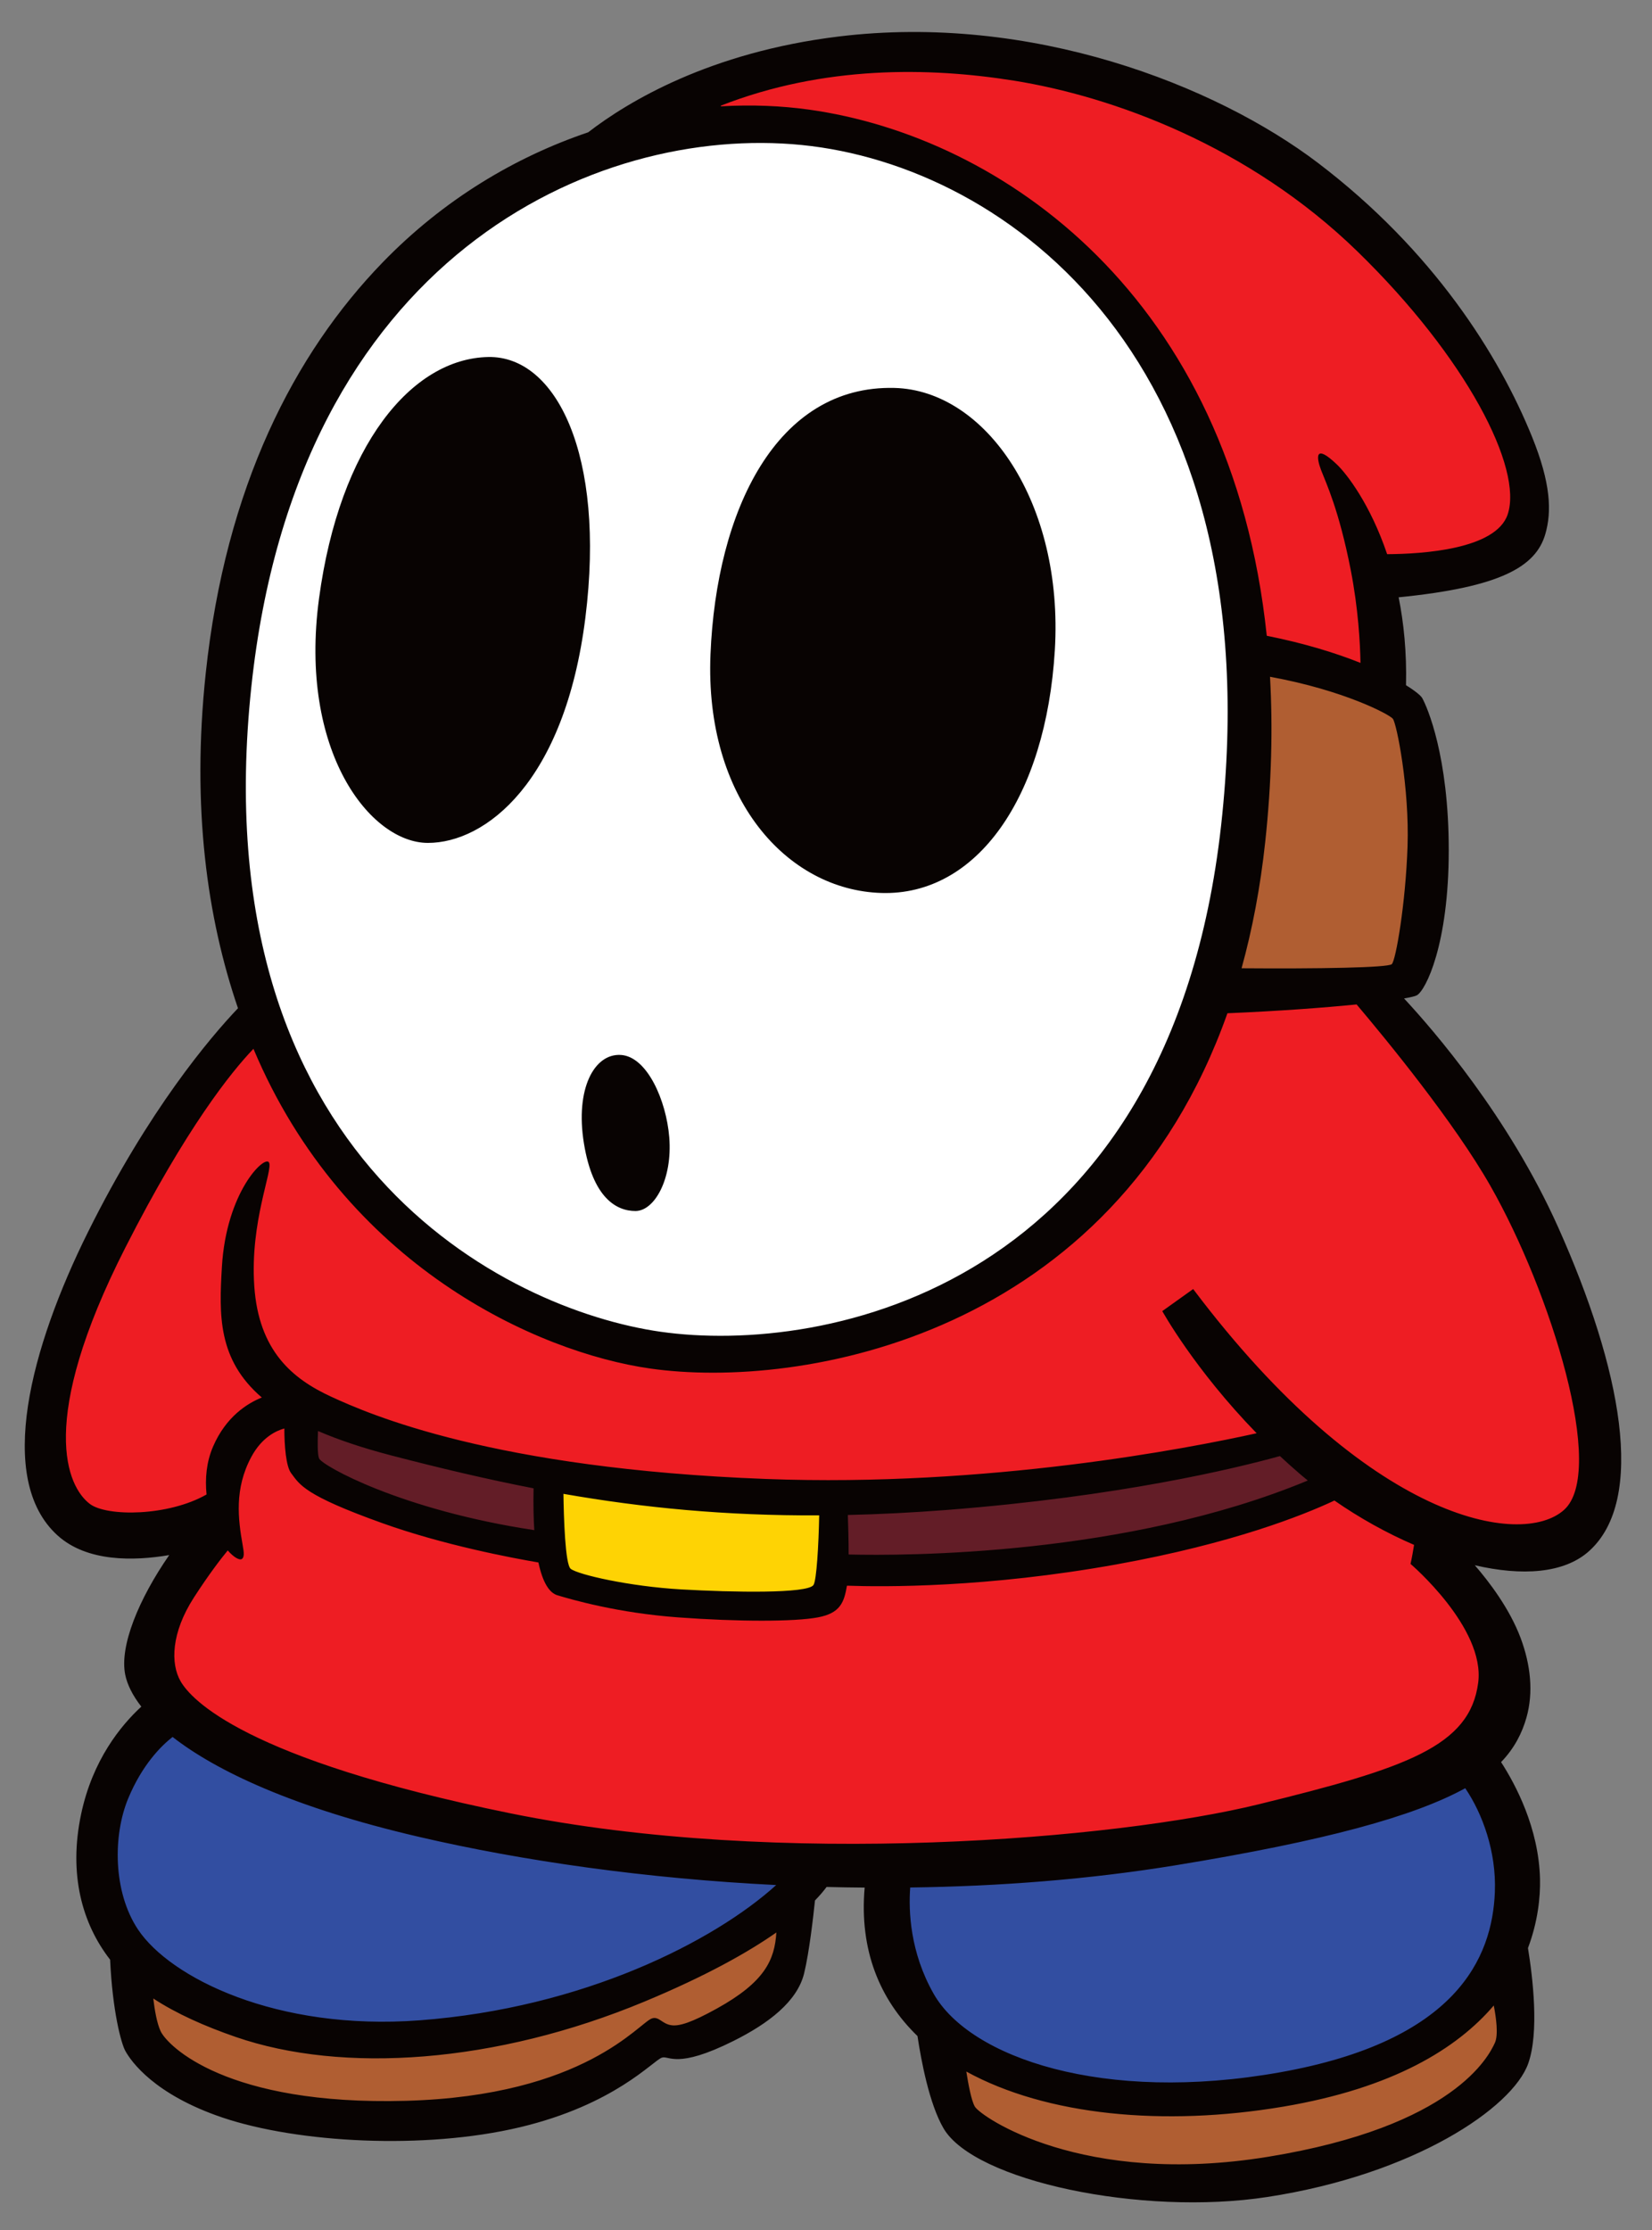 <?xml version="1.0" encoding="UTF-8" standalone="no"?>
<!-- Created with Inkscape (http://www.inkscape.org/) -->

<svg
   version="1.1"
   id="svg6816"
   xml:space="preserve"
   width="362.278"
   height="488.839"
   viewBox="0 0 362.278 488.839"
   xmlns="http://www.w3.org/2000/svg"
   xmlns:svg="http://www.w3.org/2000/svg"
   xmlns:rdf="http://www.w3.org/1999/02/22-rdf-syntax-ns#"
   xmlns:cc="http://creativecommons.org/ns#"
   xmlns:dc="http://purl.org/dc/elements/1.1/"><rect x="0" y="0" width="362.278" height="488.839" fill="#808080" stroke="none"/><defs
     id="defs6820"><pattern
       patternTransform="translate(-1924.3,1441.85)"
       patternUnits="userSpaceOnUse"
       x="0"
       y="0"
       width="11.34"
       height="11.338"
       id="pattern6834"><g
         transform="translate(8.617,11.338)"
         id="g6828"><path
           d="m 0,0 -5.896,0 c 0,-1.5 -1.221,-2.721 -2.721,-2.722 l 0,-5.895 c 1.5,-10e-4 2.719,-1.221 2.721,-2.721 l 5.896,0 c 0.002,1.5 1.223,2.72 2.723,2.721 l 0,5.895 C 1.221,-2.721 0,-1.5 0,0"
           style="fill:#231f20;fill-opacity:1;fill-rule:nonzero;stroke:none"
           id="path6826" /></g><g
         transform="translate(11.34)"
         id="g6832"><path
           d="m 0,0 -2.863,0 c 0,1.58 1.281,2.863 2.863,2.863 L 0,0 Z m -8.477,0 -2.863,0 0,2.863 c 1.58,0 2.863,-1.283 2.863,-2.863 m 5.614,11.338 0,0 2.863,0 0,-2.863 c -1.582,0 -2.863,1.281 -2.863,2.863 m -8.477,-2.863 0,2.863 2.863,0 c 0,-1.582 -1.283,-2.863 -2.863,-2.863 m 5.67,0.052 c -1.582,0 -2.863,-1.281 -2.863,-2.863 0,-1.582 1.281,-2.861 2.863,-2.861 1.58,0 2.863,1.279 2.863,2.861 0,1.582 -1.283,2.863 -2.863,2.863"
           style="fill:#393536;fill-opacity:1;fill-rule:nonzero;stroke:none"
           id="path6830" /></g></pattern><pattern
       patternTransform="translate(-1924.3,1441.85)"
       patternUnits="userSpaceOnUse"
       x="0"
       y="0"
       width="11.34"
       height="11.338"
       id="pattern6846"><g
         transform="translate(8.617,11.338)"
         id="g6840"><path
           d="m 0,0 -5.896,0 c 0,-1.5 -1.221,-2.721 -2.721,-2.722 l 0,-5.895 c 1.5,-10e-4 2.719,-1.221 2.721,-2.721 l 5.896,0 c 0.002,1.5 1.223,2.72 2.723,2.721 l 0,5.895 C 1.221,-2.721 0,-1.5 0,0"
           style="fill:#231f20;fill-opacity:1;fill-rule:nonzero;stroke:none"
           id="path6838" /></g><g
         transform="translate(11.34)"
         id="g6844"><path
           d="m 0,0 -2.863,0 c 0,1.58 1.281,2.863 2.863,2.863 L 0,0 Z m -8.477,0 -2.863,0 0,2.863 c 1.58,0 2.863,-1.283 2.863,-2.863 m 5.614,11.338 0,0 2.863,0 0,-2.863 c -1.582,0 -2.863,1.281 -2.863,2.863 m -8.477,-2.863 0,2.863 2.863,0 c 0,-1.582 -1.283,-2.863 -2.863,-2.863 m 5.67,0.052 c -1.582,0 -2.863,-1.281 -2.863,-2.863 0,-1.582 1.281,-2.861 2.863,-2.861 1.58,0 2.863,1.279 2.863,2.861 0,1.582 -1.283,2.863 -2.863,2.863"
           style="fill:#393536;fill-opacity:1;fill-rule:nonzero;stroke:none"
           id="path6842" /></g></pattern><pattern
       patternTransform="translate(-1924.3,1441.85)"
       patternUnits="userSpaceOnUse"
       x="0"
       y="0"
       width="11.34"
       height="11.338"
       id="pattern6858"><g
         transform="translate(8.617,11.338)"
         id="g6852"><path
           d="m 0,0 -5.896,0 c 0,-1.5 -1.221,-2.721 -2.721,-2.722 l 0,-5.895 c 1.5,-10e-4 2.719,-1.221 2.721,-2.721 l 5.896,0 c 0.002,1.5 1.223,2.72 2.723,2.721 l 0,5.895 C 1.221,-2.721 0,-1.5 0,0"
           style="fill:#231f20;fill-opacity:1;fill-rule:nonzero;stroke:none"
           id="path6850" /></g><g
         transform="translate(11.34)"
         id="g6856"><path
           d="m 0,0 -2.863,0 c 0,1.58 1.281,2.863 2.863,2.863 L 0,0 Z m -8.477,0 -2.863,0 0,2.863 c 1.58,0 2.863,-1.283 2.863,-2.863 m 5.614,11.338 0,0 2.863,0 0,-2.863 c -1.582,0 -2.863,1.281 -2.863,2.863 m -8.477,-2.863 0,2.863 2.863,0 c 0,-1.582 -1.283,-2.863 -2.863,-2.863 m 5.67,0.052 c -1.582,0 -2.863,-1.281 -2.863,-2.863 0,-1.582 1.281,-2.861 2.863,-2.861 1.58,0 2.863,1.279 2.863,2.861 0,1.582 -1.283,2.863 -2.863,2.863"
           style="fill:#393536;fill-opacity:1;fill-rule:nonzero;stroke:none"
           id="path6854" /></g></pattern><pattern
       patternTransform="translate(-1924.3,1441.85)"
       patternUnits="userSpaceOnUse"
       x="0"
       y="0"
       width="11.34"
       height="11.338"
       id="pattern6870"><g
         transform="translate(8.617,11.338)"
         id="g6864"><path
           d="m 0,0 -5.896,0 c 0,-1.5 -1.221,-2.721 -2.721,-2.722 l 0,-5.895 c 1.5,-10e-4 2.719,-1.221 2.721,-2.721 l 5.896,0 c 0.002,1.5 1.223,2.72 2.723,2.721 l 0,5.895 C 1.221,-2.721 0,-1.5 0,0"
           style="fill:#231f20;fill-opacity:1;fill-rule:nonzero;stroke:none"
           id="path6862" /></g><g
         transform="translate(11.34)"
         id="g6868"><path
           d="m 0,0 -2.863,0 c 0,1.58 1.281,2.863 2.863,2.863 L 0,0 Z m -8.477,0 -2.863,0 0,2.863 c 1.58,0 2.863,-1.283 2.863,-2.863 m 5.614,11.338 0,0 2.863,0 0,-2.863 c -1.582,0 -2.863,1.281 -2.863,2.863 m -8.477,-2.863 0,2.863 2.863,0 c 0,-1.582 -1.283,-2.863 -2.863,-2.863 m 5.67,0.052 c -1.582,0 -2.863,-1.281 -2.863,-2.863 0,-1.582 1.281,-2.861 2.863,-2.861 1.58,0 2.863,1.279 2.863,2.861 0,1.582 -1.283,2.863 -2.863,2.863"
           style="fill:#393536;fill-opacity:1;fill-rule:nonzero;stroke:none"
           id="path6866" /></g></pattern><pattern
       patternTransform="translate(-1924.3,1441.85)"
       patternUnits="userSpaceOnUse"
       x="0"
       y="0"
       width="11.34"
       height="11.338"
       id="pattern6882"><g
         transform="translate(8.617,11.338)"
         id="g6876"><path
           d="m 0,0 -5.896,0 c 0,-1.5 -1.221,-2.721 -2.721,-2.722 l 0,-5.895 c 1.5,-10e-4 2.719,-1.221 2.721,-2.721 l 5.896,0 c 0.002,1.5 1.223,2.72 2.723,2.721 l 0,5.895 C 1.221,-2.721 0,-1.5 0,0"
           style="fill:#231f20;fill-opacity:1;fill-rule:nonzero;stroke:none"
           id="path6874" /></g><g
         transform="translate(11.34)"
         id="g6880"><path
           d="m 0,0 -2.863,0 c 0,1.58 1.281,2.863 2.863,2.863 L 0,0 Z m -8.477,0 -2.863,0 0,2.863 c 1.58,0 2.863,-1.283 2.863,-2.863 m 5.614,11.338 0,0 2.863,0 0,-2.863 c -1.582,0 -2.863,1.281 -2.863,2.863 m -8.477,-2.863 0,2.863 2.863,0 c 0,-1.582 -1.283,-2.863 -2.863,-2.863 m 5.67,0.052 c -1.582,0 -2.863,-1.281 -2.863,-2.863 0,-1.582 1.281,-2.861 2.863,-2.861 1.58,0 2.863,1.279 2.863,2.861 0,1.582 -1.283,2.863 -2.863,2.863"
           style="fill:#393536;fill-opacity:1;fill-rule:nonzero;stroke:none"
           id="path6878" /></g></pattern><pattern
       patternTransform="translate(-1924.3,1441.85)"
       patternUnits="userSpaceOnUse"
       x="0"
       y="0"
       width="11.34"
       height="11.338"
       id="pattern6894"><g
         transform="translate(8.617,11.338)"
         id="g6888"><path
           d="m 0,0 -5.896,0 c 0,-1.5 -1.221,-2.721 -2.721,-2.722 l 0,-5.895 c 1.5,-10e-4 2.719,-1.221 2.721,-2.721 l 5.896,0 c 0.002,1.5 1.223,2.72 2.723,2.721 l 0,5.895 C 1.221,-2.721 0,-1.5 0,0"
           style="fill:#231f20;fill-opacity:1;fill-rule:nonzero;stroke:none"
           id="path6886" /></g><g
         transform="translate(11.34)"
         id="g6892"><path
           d="m 0,0 -2.863,0 c 0,1.58 1.281,2.863 2.863,2.863 L 0,0 Z m -8.477,0 -2.863,0 0,2.863 c 1.58,0 2.863,-1.283 2.863,-2.863 m 5.614,11.338 0,0 2.863,0 0,-2.863 c -1.582,0 -2.863,1.281 -2.863,2.863 m -8.477,-2.863 0,2.863 2.863,0 c 0,-1.582 -1.283,-2.863 -2.863,-2.863 m 5.67,0.052 c -1.582,0 -2.863,-1.281 -2.863,-2.863 0,-1.582 1.281,-2.861 2.863,-2.861 1.58,0 2.863,1.279 2.863,2.861 0,1.582 -1.283,2.863 -2.863,2.863"
           style="fill:#393536;fill-opacity:1;fill-rule:nonzero;stroke:none"
           id="path6890" /></g></pattern><pattern
       patternTransform="translate(-1924.3,1441.85)"
       patternUnits="userSpaceOnUse"
       x="0"
       y="0"
       width="11.34"
       height="11.338"
       id="pattern6906"><g
         transform="translate(8.617,11.338)"
         id="g6900"><path
           d="m 0,0 -5.896,0 c 0,-1.5 -1.221,-2.721 -2.721,-2.722 l 0,-5.895 c 1.5,-10e-4 2.719,-1.221 2.721,-2.721 l 5.896,0 c 0.002,1.5 1.223,2.72 2.723,2.721 l 0,5.895 C 1.221,-2.721 0,-1.5 0,0"
           style="fill:#231f20;fill-opacity:1;fill-rule:nonzero;stroke:none"
           id="path6898" /></g><g
         transform="translate(11.34)"
         id="g6904"><path
           d="m 0,0 -2.863,0 c 0,1.58 1.281,2.863 2.863,2.863 L 0,0 Z m -8.477,0 -2.863,0 0,2.863 c 1.58,0 2.863,-1.283 2.863,-2.863 m 5.614,11.338 0,0 2.863,0 0,-2.863 c -1.582,0 -2.863,1.281 -2.863,2.863 m -8.477,-2.863 0,2.863 2.863,0 c 0,-1.582 -1.283,-2.863 -2.863,-2.863 m 5.67,0.052 c -1.582,0 -2.863,-1.281 -2.863,-2.863 0,-1.582 1.281,-2.861 2.863,-2.861 1.58,0 2.863,1.279 2.863,2.861 0,1.582 -1.283,2.863 -2.863,2.863"
           style="fill:#393536;fill-opacity:1;fill-rule:nonzero;stroke:none"
           id="path6902" /></g></pattern><pattern
       patternTransform="translate(-1924.3,1441.85)"
       patternUnits="userSpaceOnUse"
       x="0"
       y="0"
       width="11.34"
       height="11.338"
       id="pattern6918"><g
         transform="translate(8.617,11.338)"
         id="g6912"><path
           d="m 0,0 -5.896,0 c 0,-1.5 -1.221,-2.721 -2.721,-2.722 l 0,-5.895 c 1.5,-10e-4 2.719,-1.221 2.721,-2.721 l 5.896,0 c 0.002,1.5 1.223,2.72 2.723,2.721 l 0,5.895 C 1.221,-2.721 0,-1.5 0,0"
           style="fill:#231f20;fill-opacity:1;fill-rule:nonzero;stroke:none"
           id="path6910" /></g><g
         transform="translate(11.34)"
         id="g6916"><path
           d="m 0,0 -2.863,0 c 0,1.58 1.281,2.863 2.863,2.863 L 0,0 Z m -8.477,0 -2.863,0 0,2.863 c 1.58,0 2.863,-1.283 2.863,-2.863 m 5.614,11.338 0,0 2.863,0 0,-2.863 c -1.582,0 -2.863,1.281 -2.863,2.863 m -8.477,-2.863 0,2.863 2.863,0 c 0,-1.582 -1.283,-2.863 -2.863,-2.863 m 5.67,0.052 c -1.582,0 -2.863,-1.281 -2.863,-2.863 0,-1.582 1.281,-2.861 2.863,-2.861 1.58,0 2.863,1.279 2.863,2.861 0,1.582 -1.283,2.863 -2.863,2.863"
           style="fill:#393536;fill-opacity:1;fill-rule:nonzero;stroke:none"
           id="path6914" /></g></pattern><pattern
       patternTransform="translate(-1924.3,1441.85)"
       patternUnits="userSpaceOnUse"
       x="0"
       y="0"
       width="11.34"
       height="11.338"
       id="pattern6930"><g
         transform="translate(8.617,11.338)"
         id="g6924"><path
           d="m 0,0 -5.896,0 c 0,-1.5 -1.221,-2.721 -2.721,-2.722 l 0,-5.895 c 1.5,-10e-4 2.719,-1.221 2.721,-2.721 l 5.896,0 c 0.002,1.5 1.223,2.72 2.723,2.721 l 0,5.895 C 1.221,-2.721 0,-1.5 0,0"
           style="fill:#231f20;fill-opacity:1;fill-rule:nonzero;stroke:none"
           id="path6922" /></g><g
         transform="translate(11.34)"
         id="g6928"><path
           d="m 0,0 -2.863,0 c 0,1.58 1.281,2.863 2.863,2.863 L 0,0 Z m -8.477,0 -2.863,0 0,2.863 c 1.58,0 2.863,-1.283 2.863,-2.863 m 5.614,11.338 0,0 2.863,0 0,-2.863 c -1.582,0 -2.863,1.281 -2.863,2.863 m -8.477,-2.863 0,2.863 2.863,0 c 0,-1.582 -1.283,-2.863 -2.863,-2.863 m 5.67,0.052 c -1.582,0 -2.863,-1.281 -2.863,-2.863 0,-1.582 1.281,-2.861 2.863,-2.861 1.58,0 2.863,1.279 2.863,2.861 0,1.582 -1.283,2.863 -2.863,2.863"
           style="fill:#393536;fill-opacity:1;fill-rule:nonzero;stroke:none"
           id="path6926" /></g></pattern><pattern
       patternTransform="translate(-1924.3,1441.85)"
       patternUnits="userSpaceOnUse"
       x="0"
       y="0"
       width="11.34"
       height="11.338"
       id="pattern6942"><g
         transform="translate(8.617,11.338)"
         id="g6936"><path
           d="m 0,0 -5.896,0 c 0,-1.5 -1.221,-2.721 -2.721,-2.722 l 0,-5.895 c 1.5,-10e-4 2.719,-1.221 2.721,-2.721 l 5.896,0 c 0.002,1.5 1.223,2.72 2.723,2.721 l 0,5.895 C 1.221,-2.721 0,-1.5 0,0"
           style="fill:#231f20;fill-opacity:1;fill-rule:nonzero;stroke:none"
           id="path6934" /></g><g
         transform="translate(11.34)"
         id="g6940"><path
           d="m 0,0 -2.863,0 c 0,1.58 1.281,2.863 2.863,2.863 L 0,0 Z m -8.477,0 -2.863,0 0,2.863 c 1.58,0 2.863,-1.283 2.863,-2.863 m 5.614,11.338 0,0 2.863,0 0,-2.863 c -1.582,0 -2.863,1.281 -2.863,2.863 m -8.477,-2.863 0,2.863 2.863,0 c 0,-1.582 -1.283,-2.863 -2.863,-2.863 m 5.67,0.052 c -1.582,0 -2.863,-1.281 -2.863,-2.863 0,-1.582 1.281,-2.861 2.863,-2.861 1.58,0 2.863,1.279 2.863,2.861 0,1.582 -1.283,2.863 -2.863,2.863"
           style="fill:#393536;fill-opacity:1;fill-rule:nonzero;stroke:none"
           id="path6938" /></g></pattern><pattern
       patternTransform="translate(-1924.3,1441.85)"
       patternUnits="userSpaceOnUse"
       x="0"
       y="0"
       width="11.34"
       height="11.338"
       id="pattern6954"><g
         transform="translate(8.617,11.338)"
         id="g6948"><path
           d="m 0,0 -5.896,0 c 0,-1.5 -1.221,-2.721 -2.721,-2.722 l 0,-5.895 c 1.5,-10e-4 2.719,-1.221 2.721,-2.721 l 5.896,0 c 0.002,1.5 1.223,2.72 2.723,2.721 l 0,5.895 C 1.221,-2.721 0,-1.5 0,0"
           style="fill:#231f20;fill-opacity:1;fill-rule:nonzero;stroke:none"
           id="path6946" /></g><g
         transform="translate(11.34)"
         id="g6952"><path
           d="m 0,0 -2.863,0 c 0,1.58 1.281,2.863 2.863,2.863 L 0,0 Z m -8.477,0 -2.863,0 0,2.863 c 1.58,0 2.863,-1.283 2.863,-2.863 m 5.614,11.338 0,0 2.863,0 0,-2.863 c -1.582,0 -2.863,1.281 -2.863,2.863 m -8.477,-2.863 0,2.863 2.863,0 c 0,-1.582 -1.283,-2.863 -2.863,-2.863 m 5.67,0.052 c -1.582,0 -2.863,-1.281 -2.863,-2.863 0,-1.582 1.281,-2.861 2.863,-2.861 1.58,0 2.863,1.279 2.863,2.861 0,1.582 -1.283,2.863 -2.863,2.863"
           style="fill:#393536;fill-opacity:1;fill-rule:nonzero;stroke:none"
           id="path6950" /></g></pattern><pattern
       patternTransform="translate(-1924.3,1441.85)"
       patternUnits="userSpaceOnUse"
       x="0"
       y="0"
       width="11.34"
       height="11.338"
       id="pattern6966"><g
         transform="translate(8.617,11.338)"
         id="g6960"><path
           d="m 0,0 -5.896,0 c 0,-1.5 -1.221,-2.721 -2.721,-2.722 l 0,-5.895 c 1.5,-10e-4 2.719,-1.221 2.721,-2.721 l 5.896,0 c 0.002,1.5 1.223,2.72 2.723,2.721 l 0,5.895 C 1.221,-2.721 0,-1.5 0,0"
           style="fill:#231f20;fill-opacity:1;fill-rule:nonzero;stroke:none"
           id="path6958" /></g><g
         transform="translate(11.34)"
         id="g6964"><path
           d="m 0,0 -2.863,0 c 0,1.58 1.281,2.863 2.863,2.863 L 0,0 Z m -8.477,0 -2.863,0 0,2.863 c 1.58,0 2.863,-1.283 2.863,-2.863 m 5.614,11.338 0,0 2.863,0 0,-2.863 c -1.582,0 -2.863,1.281 -2.863,2.863 m -8.477,-2.863 0,2.863 2.863,0 c 0,-1.582 -1.283,-2.863 -2.863,-2.863 m 5.67,0.052 c -1.582,0 -2.863,-1.281 -2.863,-2.863 0,-1.582 1.281,-2.861 2.863,-2.861 1.58,0 2.863,1.279 2.863,2.861 0,1.582 -1.283,2.863 -2.863,2.863"
           style="fill:#393536;fill-opacity:1;fill-rule:nonzero;stroke:none"
           id="path6962" /></g></pattern><pattern
       patternTransform="translate(-1924.3,1441.85)"
       patternUnits="userSpaceOnUse"
       x="0"
       y="0"
       width="11.34"
       height="11.338"
       id="pattern6978"><g
         transform="translate(8.617,11.338)"
         id="g6972"><path
           d="m 0,0 -5.896,0 c 0,-1.5 -1.221,-2.721 -2.721,-2.722 l 0,-5.895 c 1.5,-10e-4 2.719,-1.221 2.721,-2.721 l 5.896,0 c 0.002,1.5 1.223,2.72 2.723,2.721 l 0,5.895 C 1.221,-2.721 0,-1.5 0,0"
           style="fill:#231f20;fill-opacity:1;fill-rule:nonzero;stroke:none"
           id="path6970" /></g><g
         transform="translate(11.34)"
         id="g6976"><path
           d="m 0,0 -2.863,0 c 0,1.58 1.281,2.863 2.863,2.863 L 0,0 Z m -8.477,0 -2.863,0 0,2.863 c 1.58,0 2.863,-1.283 2.863,-2.863 m 5.614,11.338 0,0 2.863,0 0,-2.863 c -1.582,0 -2.863,1.281 -2.863,2.863 m -8.477,-2.863 0,2.863 2.863,0 c 0,-1.582 -1.283,-2.863 -2.863,-2.863 m 5.67,0.052 c -1.582,0 -2.863,-1.281 -2.863,-2.863 0,-1.582 1.281,-2.861 2.863,-2.861 1.58,0 2.863,1.279 2.863,2.861 0,1.582 -1.283,2.863 -2.863,2.863"
           style="fill:#393536;fill-opacity:1;fill-rule:nonzero;stroke:none"
           id="path6974" /></g></pattern><pattern
       patternTransform="translate(-1924.3,1441.85)"
       patternUnits="userSpaceOnUse"
       x="0"
       y="0"
       width="11.34"
       height="11.338"
       id="pattern6990"><g
         transform="translate(8.617,11.338)"
         id="g6984"><path
           d="m 0,0 -5.896,0 c 0,-1.5 -1.221,-2.721 -2.721,-2.722 l 0,-5.895 c 1.5,-10e-4 2.719,-1.221 2.721,-2.721 l 5.896,0 c 0.002,1.5 1.223,2.72 2.723,2.721 l 0,5.895 C 1.221,-2.721 0,-1.5 0,0"
           style="fill:#231f20;fill-opacity:1;fill-rule:nonzero;stroke:none"
           id="path6982" /></g><g
         transform="translate(11.34)"
         id="g6988"><path
           d="m 0,0 -2.863,0 c 0,1.58 1.281,2.863 2.863,2.863 L 0,0 Z m -8.477,0 -2.863,0 0,2.863 c 1.58,0 2.863,-1.283 2.863,-2.863 m 5.614,11.338 0,0 2.863,0 0,-2.863 c -1.582,0 -2.863,1.281 -2.863,2.863 m -8.477,-2.863 0,2.863 2.863,0 c 0,-1.582 -1.283,-2.863 -2.863,-2.863 m 5.67,0.052 c -1.582,0 -2.863,-1.281 -2.863,-2.863 0,-1.582 1.281,-2.861 2.863,-2.861 1.58,0 2.863,1.279 2.863,2.861 0,1.582 -1.283,2.863 -2.863,2.863"
           style="fill:#393536;fill-opacity:1;fill-rule:nonzero;stroke:none"
           id="path6986" /></g></pattern><pattern
       patternTransform="translate(-1924.3,1441.85)"
       patternUnits="userSpaceOnUse"
       x="0"
       y="0"
       width="11.34"
       height="11.338"
       id="pattern7002"><g
         transform="translate(8.617,11.338)"
         id="g6996"><path
           d="m 0,0 -5.896,0 c 0,-1.5 -1.221,-2.721 -2.721,-2.722 l 0,-5.895 c 1.5,-10e-4 2.719,-1.221 2.721,-2.721 l 5.896,0 c 0.002,1.5 1.223,2.72 2.723,2.721 l 0,5.895 C 1.221,-2.721 0,-1.5 0,0"
           style="fill:#231f20;fill-opacity:1;fill-rule:nonzero;stroke:none"
           id="path6994" /></g><g
         transform="translate(11.34)"
         id="g7000"><path
           d="m 0,0 -2.863,0 c 0,1.58 1.281,2.863 2.863,2.863 L 0,0 Z m -8.477,0 -2.863,0 0,2.863 c 1.58,0 2.863,-1.283 2.863,-2.863 m 5.614,11.338 0,0 2.863,0 0,-2.863 c -1.582,0 -2.863,1.281 -2.863,2.863 m -8.477,-2.863 0,2.863 2.863,0 c 0,-1.582 -1.283,-2.863 -2.863,-2.863 m 5.67,0.052 c -1.582,0 -2.863,-1.281 -2.863,-2.863 0,-1.582 1.281,-2.861 2.863,-2.861 1.58,0 2.863,1.279 2.863,2.861 0,1.582 -1.283,2.863 -2.863,2.863"
           style="fill:#393536;fill-opacity:1;fill-rule:nonzero;stroke:none"
           id="path6998" /></g></pattern><pattern
       patternTransform="translate(-1924.3,1441.85)"
       patternUnits="userSpaceOnUse"
       x="0"
       y="0"
       width="11.34"
       height="11.338"
       id="pattern7014"><g
         transform="translate(8.617,11.338)"
         id="g7008"><path
           d="m 0,0 -5.896,0 c 0,-1.5 -1.221,-2.721 -2.721,-2.722 l 0,-5.895 c 1.5,-10e-4 2.719,-1.221 2.721,-2.721 l 5.896,0 c 0.002,1.5 1.223,2.72 2.723,2.721 l 0,5.895 C 1.221,-2.721 0,-1.5 0,0"
           style="fill:#231f20;fill-opacity:1;fill-rule:nonzero;stroke:none"
           id="path7006" /></g><g
         transform="translate(11.34)"
         id="g7012"><path
           d="m 0,0 -2.863,0 c 0,1.58 1.281,2.863 2.863,2.863 L 0,0 Z m -8.477,0 -2.863,0 0,2.863 c 1.58,0 2.863,-1.283 2.863,-2.863 m 5.614,11.338 0,0 2.863,0 0,-2.863 c -1.582,0 -2.863,1.281 -2.863,2.863 m -8.477,-2.863 0,2.863 2.863,0 c 0,-1.582 -1.283,-2.863 -2.863,-2.863 m 5.67,0.052 c -1.582,0 -2.863,-1.281 -2.863,-2.863 0,-1.582 1.281,-2.861 2.863,-2.861 1.58,0 2.863,1.279 2.863,2.861 0,1.582 -1.283,2.863 -2.863,2.863"
           style="fill:#393536;fill-opacity:1;fill-rule:nonzero;stroke:none"
           id="path7010" /></g></pattern><clipPath
       clipPathUnits="userSpaceOnUse"
       id="clipPath7024"><path
         d="M 0,792 H 612 V 0 H 0 Z"
         id="path7022" /></clipPath><clipPath
       clipPathUnits="userSpaceOnUse"
       id="clipPath7040"><path
         d="M 0,792 H 612 V 0 H 0 Z"
         id="path7038" /></clipPath><clipPath
       clipPathUnits="userSpaceOnUse"
       id="clipPath7060"><path
         d="M 0,792 H 612 V 0 H 0 Z"
         id="path7058" /></clipPath><clipPath
       clipPathUnits="userSpaceOnUse"
       id="clipPath7080"><path
         d="M 0,792 H 612 V 0 H 0 Z"
         id="path7078" /></clipPath><clipPath
       clipPathUnits="userSpaceOnUse"
       id="clipPath7100"><path
         d="M 0,792 H 612 V 0 H 0 Z"
         id="path7098" /></clipPath><clipPath
       clipPathUnits="userSpaceOnUse"
       id="clipPath7120"><path
         d="M 0,792 H 612 V 0 H 0 Z"
         id="path7118" /></clipPath><clipPath
       clipPathUnits="userSpaceOnUse"
       id="clipPath7140"><path
         d="M 0,792 H 612 V 0 H 0 Z"
         id="path7138" /></clipPath><clipPath
       clipPathUnits="userSpaceOnUse"
       id="clipPath7160"><path
         d="M 0,792 H 612 V 0 H 0 Z"
         id="path7158" /></clipPath><clipPath
       clipPathUnits="userSpaceOnUse"
       id="clipPath7190"><path
         d="M 0,792 H 612 V 0 H 0 Z"
         id="path7188" /></clipPath><clipPath
       clipPathUnits="userSpaceOnUse"
       id="clipPath7346"><path
         d="M 0,792 H 612 V 0 H 0 Z"
         id="path7344" /></clipPath><clipPath
       clipPathUnits="userSpaceOnUse"
       id="clipPath8590"><rect
         id="rect8592"
         width="68.372"
         height="91.954"
         x="200.815"
         y="-721.689"
         style="stroke-width:0.75"
         transform="scale(1,-1)" /></clipPath><clipPath
       clipPathUnits="userSpaceOnUse"
       id="clipPath8598"><rect
         id="rect8600"
         width="67.927"
         height="91.657"
         x="200.815"
         y="-721.689"
         style="stroke-width:0.75"
         transform="scale(1,-1)" /></clipPath></defs><g
     id="g6824"
     transform="matrix(1.333,0,0,-1.333,-267.754,1328.881)"><g
       id="g7340"
       clip-path="url(#clipPath8598)"
       transform="matrix(4,0,0,4,-602.446,-1890.097)"><g
         id="g7342"
         clip-path="url(#clipPath7346)"
         style="display:inline"><g
           id="g7492"
           transform="translate(211.75,680.061)"
           style="display:inline"><path
             d="m 0,0 -4.116,-4.843 -4.278,-8.231 -0.483,-4.681 1.21,-3.147 c 0,0 2.421,-0.807 2.663,-0.565 0.242,0.242 2.824,0.646 2.824,0.646 l -1.452,-2.099 -1.13,-2.824 0.646,-3.067 c 0,0 7.021,-5.407 26.632,-6.456 19.61,-1.049 28.004,5.084 28.326,6.94 0.323,1.856 -2.26,5.973 -2.26,5.973 l 0.565,0.484 h 3.712 l 1.211,1.21 0.484,2.502 -0.646,5.084 -2.824,6.94 -5.649,7.344 0.323,11.783 -0.323,4.923 4.6,0.564 1.857,1.615 -0.244,2.744 -4.115,7.101 -5.004,4.52 -5.729,3.228 -7.102,1.856 -8.554,-0.242 -5.084,-2.583 z"
             style="display:inline;fill:#ee1d23;fill-opacity:1;fill-rule:nonzero;stroke:none"
             id="path7494" /></g><g
           id="g7496"
           transform="translate(211.185,681.433)"><path
             d="M 0,0 C 0,0 2.986,-13.396 17.674,-15.334 32.361,-17.271 41.48,-1.453 41.077,9.442 40.674,20.337 36.559,33.976 22.274,34.943 7.99,35.912 1.856,24.049 0.081,18.077 -1.694,12.104 -0.968,3.309 0,0"
             style="display:inline;fill:#ffffff;fill-opacity:1;fill-rule:nonzero;stroke:none"
             id="path7498" /></g><g
           id="g7500"
           transform="translate(258.799,692.65)"
           style="display:inline"><path
             d="M 0,0 C 0,0 0.808,-4.6 0.808,-4.842 0.808,-5.084 0,-11.217 0,-11.217 l -8.15,-0.565 1.452,6.779 0.081,7.183 z"
             style="fill:#b05e32;fill-opacity:1;fill-rule:nonzero;stroke:none"
             id="path7502" /></g><g
           id="g7504"
           transform="translate(206.182,640.759)"
           style="display:inline"><path
             d="m 0,0 0.403,-3.551 c 0,0 3.47,-2.664 10.007,-2.744 6.537,-0.081 11.057,3.39 11.057,3.39 l 1.371,-0.242 3.39,1.856 0.968,1.937 0.324,2.259 -4.117,-2.663 -5.649,-2.098 -6.617,-1.291 -5.165,0.726 z"
             style="fill:#b05e32;fill-opacity:1;fill-rule:nonzero;stroke:none"
             id="path7506" /></g><g
           id="g7508"
           transform="translate(239.592,637.934)"
           style="display:inline"><path
             d="m 0,0 c 0,0 5.084,-3.631 12.751,-2.179 7.667,1.453 10.168,5.084 10.168,5.084 L 23.565,1.211 23,-1.371 20.74,-3.066 14.123,-5.487 10.33,-5.648 l -5.165,0.242 -3.793,1.533 -1.13,1.21 z"
             style="fill:#b05e32;fill-opacity:1;fill-rule:nonzero;stroke:none"
             id="path7510" /></g><g
           id="g7512"
           transform="translate(207.876,651.573)"
           style="display:inline"><path
             d="m 0,0 c 0,0 4.116,-3.631 13.8,-5.326 9.684,-1.695 11.944,-1.21 11.944,-1.21 l 0.081,-1.372 c 0,0 -6.053,-4.681 -14.688,-5.65 -8.635,-0.968 -11.864,1.937 -13.074,3.632 C -3.147,-8.231 -5.004,-3.712 0,0"
             style="fill:#324ea1;fill-opacity:1;fill-rule:nonzero;stroke:none"
             id="path7514" /></g><g
           id="g7516"
           transform="translate(237.252,645.036)"
           style="display:inline"><path
             d="m 0,0 c 0,0 8.069,-0.001 14.042,1.613 5.972,1.615 9.604,2.825 9.604,2.825 0,0 2.744,-2.501 2.259,-6.133 C 25.421,-5.326 23.403,-8.07 15.091,-9.281 6.778,-10.492 -1.211,-8.07 0,0"
             style="fill:#324ea1;fill-opacity:1;fill-rule:nonzero;stroke:none"
             id="path7518" /></g><g
           id="g7520"
           transform="translate(213.122,664.001)"
           style="display:inline"><path
             d="m 0,0 c 0,0 5.729,-2.663 16.221,-3.39 10.491,-0.726 20.418,0.807 24.453,2.098 l 2.179,-1.937 c 0,0 -8.56,-4.51 -25.987,-3.308 -16.383,1.13 -16.705,4.438 -16.705,4.438 z"
             style="fill:#631d27;fill-opacity:1;fill-rule:nonzero;stroke:none"
             id="path7522" /></g><g
           id="g7524"
           transform="translate(223.856,656.819)"><path
             d="m 0,0 3.631,-1.049 4.519,-0.242 2.663,0.242 0.162,0.888 0.484,3.308 -6.053,0.404 -5.971,0.807 0.161,-2.664 z"
             style="display:inline;fill:#fed304;fill-opacity:1;fill-rule:nonzero;stroke:none"
             id="path7526" /></g><g
           id="g7528"
           transform="translate(265.154,659.683)"
           style="display:inline"><path
             d="m 0,0 c -1.756,-1.573 -8.05,-0.483 -15.253,9.079 l -1.27,-0.907 c 0,0 1.316,-2.386 3.88,-5.021 -2.807,-0.622 -11.048,-2.222 -20.163,-1.88 -11.257,0.424 -16.341,2.664 -17.915,3.39 -1.574,0.727 -2.966,1.876 -3.147,4.539 -0.182,2.663 0.786,4.782 0.604,5.085 -0.181,0.303 -1.755,-1.211 -1.936,-4.298 -0.115,-1.964 -0.179,-3.804 1.642,-5.367 -0.608,-0.245 -1.476,-0.794 -2.005,-2.016 -0.276,-0.638 -0.334,-1.327 -0.268,-1.97 -1.581,-0.902 -4.098,-0.915 -4.796,-0.391 -0.938,0.703 -2.18,3.389 1.452,10.531 2.513,4.941 4.367,7.236 5.273,8.181 3.744,-8.91 11.667,-12.48 16.315,-13.143 6.182,-0.884 19.029,1.297 23.743,14.604 2.097,0.089 3.943,0.225 5.313,0.362 1.226,-1.448 4.009,-4.835 5.505,-7.462 C -0.545,8.959 1.755,1.574 0,0 m -29.456,-0.209 c 1.305,0.03 2.665,0.098 4.096,0.209 7.066,0.551 11.798,1.692 13.676,2.213 0.273,-0.254 0.555,-0.508 0.85,-0.76 0.097,-0.083 0.195,-0.164 0.295,-0.245 -7.47,-3.103 -16.601,-3.097 -18.884,-3.041 0,0.571 -0.017,1.198 -0.033,1.624 M -41.153,0.66 c 3.286,-0.574 6.665,-0.903 10.519,-0.885 -0.023,-1.214 -0.108,-2.671 -0.234,-2.861 -0.242,-0.363 -3.329,-0.303 -5.447,-0.182 -2.12,0.122 -4.238,0.606 -4.54,0.847 -0.226,0.181 -0.284,2.111 -0.298,3.081 m -1.199,-1.492 c -5.491,0.829 -8.736,2.657 -8.853,2.951 -0.066,0.164 -0.061,0.683 -0.042,1.124 0.827,-0.357 1.816,-0.692 3.008,-1.003 1.99,-0.518 3.916,-0.976 5.858,-1.353 -0.013,-0.657 -0.002,-1.229 0.029,-1.719 M -3.53,-7.101 c -0.34,-2.621 -2.947,-3.51 -9.039,-5.003 -5.818,-1.426 -19.692,-2.624 -30.788,-0.364 -10.958,2.232 -13.115,4.691 -13.538,5.417 -0.423,0.727 -0.393,1.997 0.544,3.45 0.64,0.991 1.139,1.628 1.392,1.935 0.256,-0.296 0.477,-0.398 0.561,-0.361 0.136,0.06 0.104,0.292 0.055,0.565 -0.191,1.079 -0.352,2.331 0.354,3.642 0.436,0.81 1.03,1.078 1.358,1.167 -10e-4,-0.71 0.068,-1.557 0.276,-1.833 0.363,-0.485 0.544,-0.909 3.752,-2.058 2.512,-0.9 5.32,-1.43 6.421,-1.617 0.181,-0.854 0.464,-1.254 0.782,-1.349 0.605,-0.181 2.481,-0.726 4.963,-0.908 2.482,-0.182 4.782,-0.182 5.75,0 0.928,0.174 1.078,0.627 1.195,1.303 1.501,-0.054 5.737,-0.089 11.092,0.876 4.761,0.858 7.667,2.019 8.957,2.624 1.033,-0.718 2.153,-1.34 3.275,-1.823 -0.098,-0.608 -0.146,-0.781 -0.146,-0.781 0,0 3.076,-2.623 2.784,-4.882 m 0.685,-8.605 c -0.103,-2.702 -1.574,-6.123 -8.837,-7.414 -7.263,-1.292 -12.751,0.604 -14.244,3.227 -0.971,1.708 -1.037,3.399 -0.965,4.371 3.674,0.047 7.373,0.334 10.932,0.916 6.152,1.005 9.788,2.009 11.896,3.165 0.705,-1.039 1.283,-2.6 1.218,-4.265 m 0,-6.204 c -0.242,-0.525 -1.654,-3.43 -9.321,-4.681 -7.667,-1.251 -11.822,1.654 -12.064,2.058 -0.143,0.238 -0.271,0.922 -0.353,1.445 3.293,-1.808 8.118,-2.269 13.022,-1.445 4.533,0.762 7.165,2.395 8.671,4.16 0.097,-0.495 0.196,-1.211 0.045,-1.537 m -31.998,1.412 c -1.032,-0.571 -1.539,-0.731 -1.866,-0.686 -0.39,0.053 -0.512,0.371 -0.797,0.283 -0.525,-0.161 -2.744,-3.188 -10.129,-3.39 -7.384,-0.201 -9.804,2.26 -10.087,2.865 -0.153,0.328 -0.247,0.892 -0.3,1.341 0.958,-0.626 2.115,-1.141 3.397,-1.583 4.388,-1.513 10.671,-1.094 16.796,1.452 2.546,1.059 4.268,2.03 5.433,2.845 -0.07,-1.127 -0.473,-2.034 -2.447,-3.127 m -23.807,3.249 c -1.029,1.543 -1.036,3.864 -0.404,5.387 0.574,1.381 1.347,2.153 1.825,2.529 1.793,-1.397 4.962,-2.904 10.12,-4.104 4.298,-1 9.381,-1.721 14.707,-1.984 -2.565,-2.321 -7.932,-5.054 -14.667,-5.561 -5.881,-0.444 -10.26,1.752 -11.581,3.733 m 4.661,51.084 c 1.876,17.674 14.15,23.122 22.636,22.273 8.474,-0.847 19.369,-8.897 17.25,-27.962 C -16.222,9.079 -30.417,6.36 -37.163,7.324 -43.519,8.232 -56.05,14.431 -53.989,33.835 m 19.314,23.892 c 4.238,1.657 8.571,1.583 12.058,1.025 4.035,-0.647 9.644,-2.664 14.123,-7.022 4.479,-4.358 6.819,-8.917 6.174,-10.814 -0.488,-1.433 -3.507,-1.621 -4.955,-1.628 -0.692,2.046 -1.652,3.29 -2.066,3.687 -0.929,0.887 -0.847,0.282 -0.646,-0.243 0.202,-0.524 0.726,-1.614 1.211,-4.076 0.315,-1.605 0.39,-3.034 0.405,-3.838 -0.994,0.398 -2.28,0.801 -3.855,1.116 -1.461,13.942 -10.883,20.519 -18.824,21.628 -1.147,0.16 -2.36,0.208 -3.608,0.137 -0.013,0.002 -0.023,0.005 -0.024,0.01 -0.002,0.005 0.001,0.011 0.007,0.018 m 28.239,-30.45 c -0.081,-2.38 -0.484,-4.68 -0.646,-4.841 -0.147,-0.148 -3.041,-0.194 -6.18,-0.17 0.441,1.592 0.773,3.326 0.975,5.213 0.259,2.417 0.313,4.669 0.195,6.769 3.035,-0.552 4.905,-1.544 5.051,-1.725 0.161,-0.202 0.686,-2.865 0.605,-5.246 m 6.194,-15.656 c -2.03,4.534 -5.133,8.11 -6.337,9.403 0.279,0.049 0.46,0.093 0.526,0.13 0.364,0.202 1.312,2.089 1.312,5.962 0,3.874 -0.888,5.892 -1.09,6.255 -0.055,0.099 -0.281,0.29 -0.668,0.53 0.032,1.35 -0.091,2.555 -0.303,3.614 4.202,0.417 5.641,1.262 6.03,2.59 0.274,0.936 0.227,2.103 -0.54,3.999 -1.363,3.372 -4.075,7.667 -8.795,11.258 -4.229,3.216 -11.824,6.174 -19.733,5.205 -5.296,-0.648 -8.652,-2.671 -10.295,-3.937 -2.993,-1.013 -5.943,-2.755 -8.468,-5.363 -3.602,-3.722 -6.446,-9.193 -7.263,-16.887 -0.584,-5.508 0.058,-10.046 1.328,-13.758 -1.152,-1.211 -3.671,-4.175 -6.17,-9.202 -2.346,-4.719 -3.813,-10.149 -1.251,-12.469 1.217,-1.101 3.15,-1.054 4.593,-0.808 -1.251,-1.804 -2.051,-3.739 -1.809,-4.921 0.08,-0.391 0.29,-0.833 0.661,-1.309 -0.834,-0.767 -2.006,-2.189 -2.476,-4.421 -0.523,-2.474 0.043,-4.503 1.193,-5.981 0.1,-2.143 0.458,-3.444 0.622,-3.744 0.242,-0.444 1.201,-1.8 3.995,-2.745 3.107,-1.048 8.313,-1.331 12.227,-0.402 3.913,0.928 5.487,2.743 5.85,2.864 0.29,0.097 0.606,-0.483 2.946,0.687 1.422,0.71 2.623,1.614 2.905,2.784 0.209,0.864 0.373,2.298 0.445,2.99 0.206,0.212 0.362,0.399 0.477,0.555 0.52,-0.014 1.043,-0.021 1.566,-0.026 -0.224,-2.568 0.617,-4.597 2.173,-6.103 0.153,-1.016 0.487,-2.794 1.07,-3.792 1.265,-2.17 8.147,-3.616 13.315,-2.824 6.053,0.928 10.088,3.672 10.733,5.487 0.457,1.285 0.187,3.539 -0.01,4.747 0.407,1.081 0.512,2.087 0.495,2.84 -0.049,2.094 -1.01,3.891 -1.601,4.804 0.552,0.572 0.868,1.205 1.045,1.834 0.292,1.035 0.171,2.166 -0.241,3.267 -0.455,1.215 -1.307,2.326 -1.884,2.991 1.937,-0.449 3.67,-0.342 4.698,0.581 2.361,2.118 1.331,7.506 -1.271,13.315 m -40.069,3.45 c 0.364,-2.239 1.332,-2.784 2.119,-2.784 0.787,0 1.528,1.32 1.392,3.026 -0.121,1.514 -0.91,3.33 -1.998,3.39 -1.089,0.061 -1.876,-1.391 -1.513,-3.632 m 0.061,21.609 c 0.838,6.705 -1.211,10.766 -3.995,10.713 -3.148,-0.061 -6.113,-3.632 -6.96,-9.926 -0.848,-6.295 2.118,-10.048 4.478,-10.048 2.361,0 5.629,2.481 6.477,9.261 m 12.166,-11.319 c 3.933,-0.123 6.778,3.934 7.142,9.987 0.363,6.052 -2.841,10.679 -6.598,10.774 -4.842,0.121 -7.323,-5.024 -7.565,-10.956 -0.243,-5.932 3.147,-9.684 7.021,-9.805"
             style="fill:#080302;fill-opacity:1;fill-rule:nonzero;stroke:none"
             id="path7530" /></g></g></g></g></svg>
